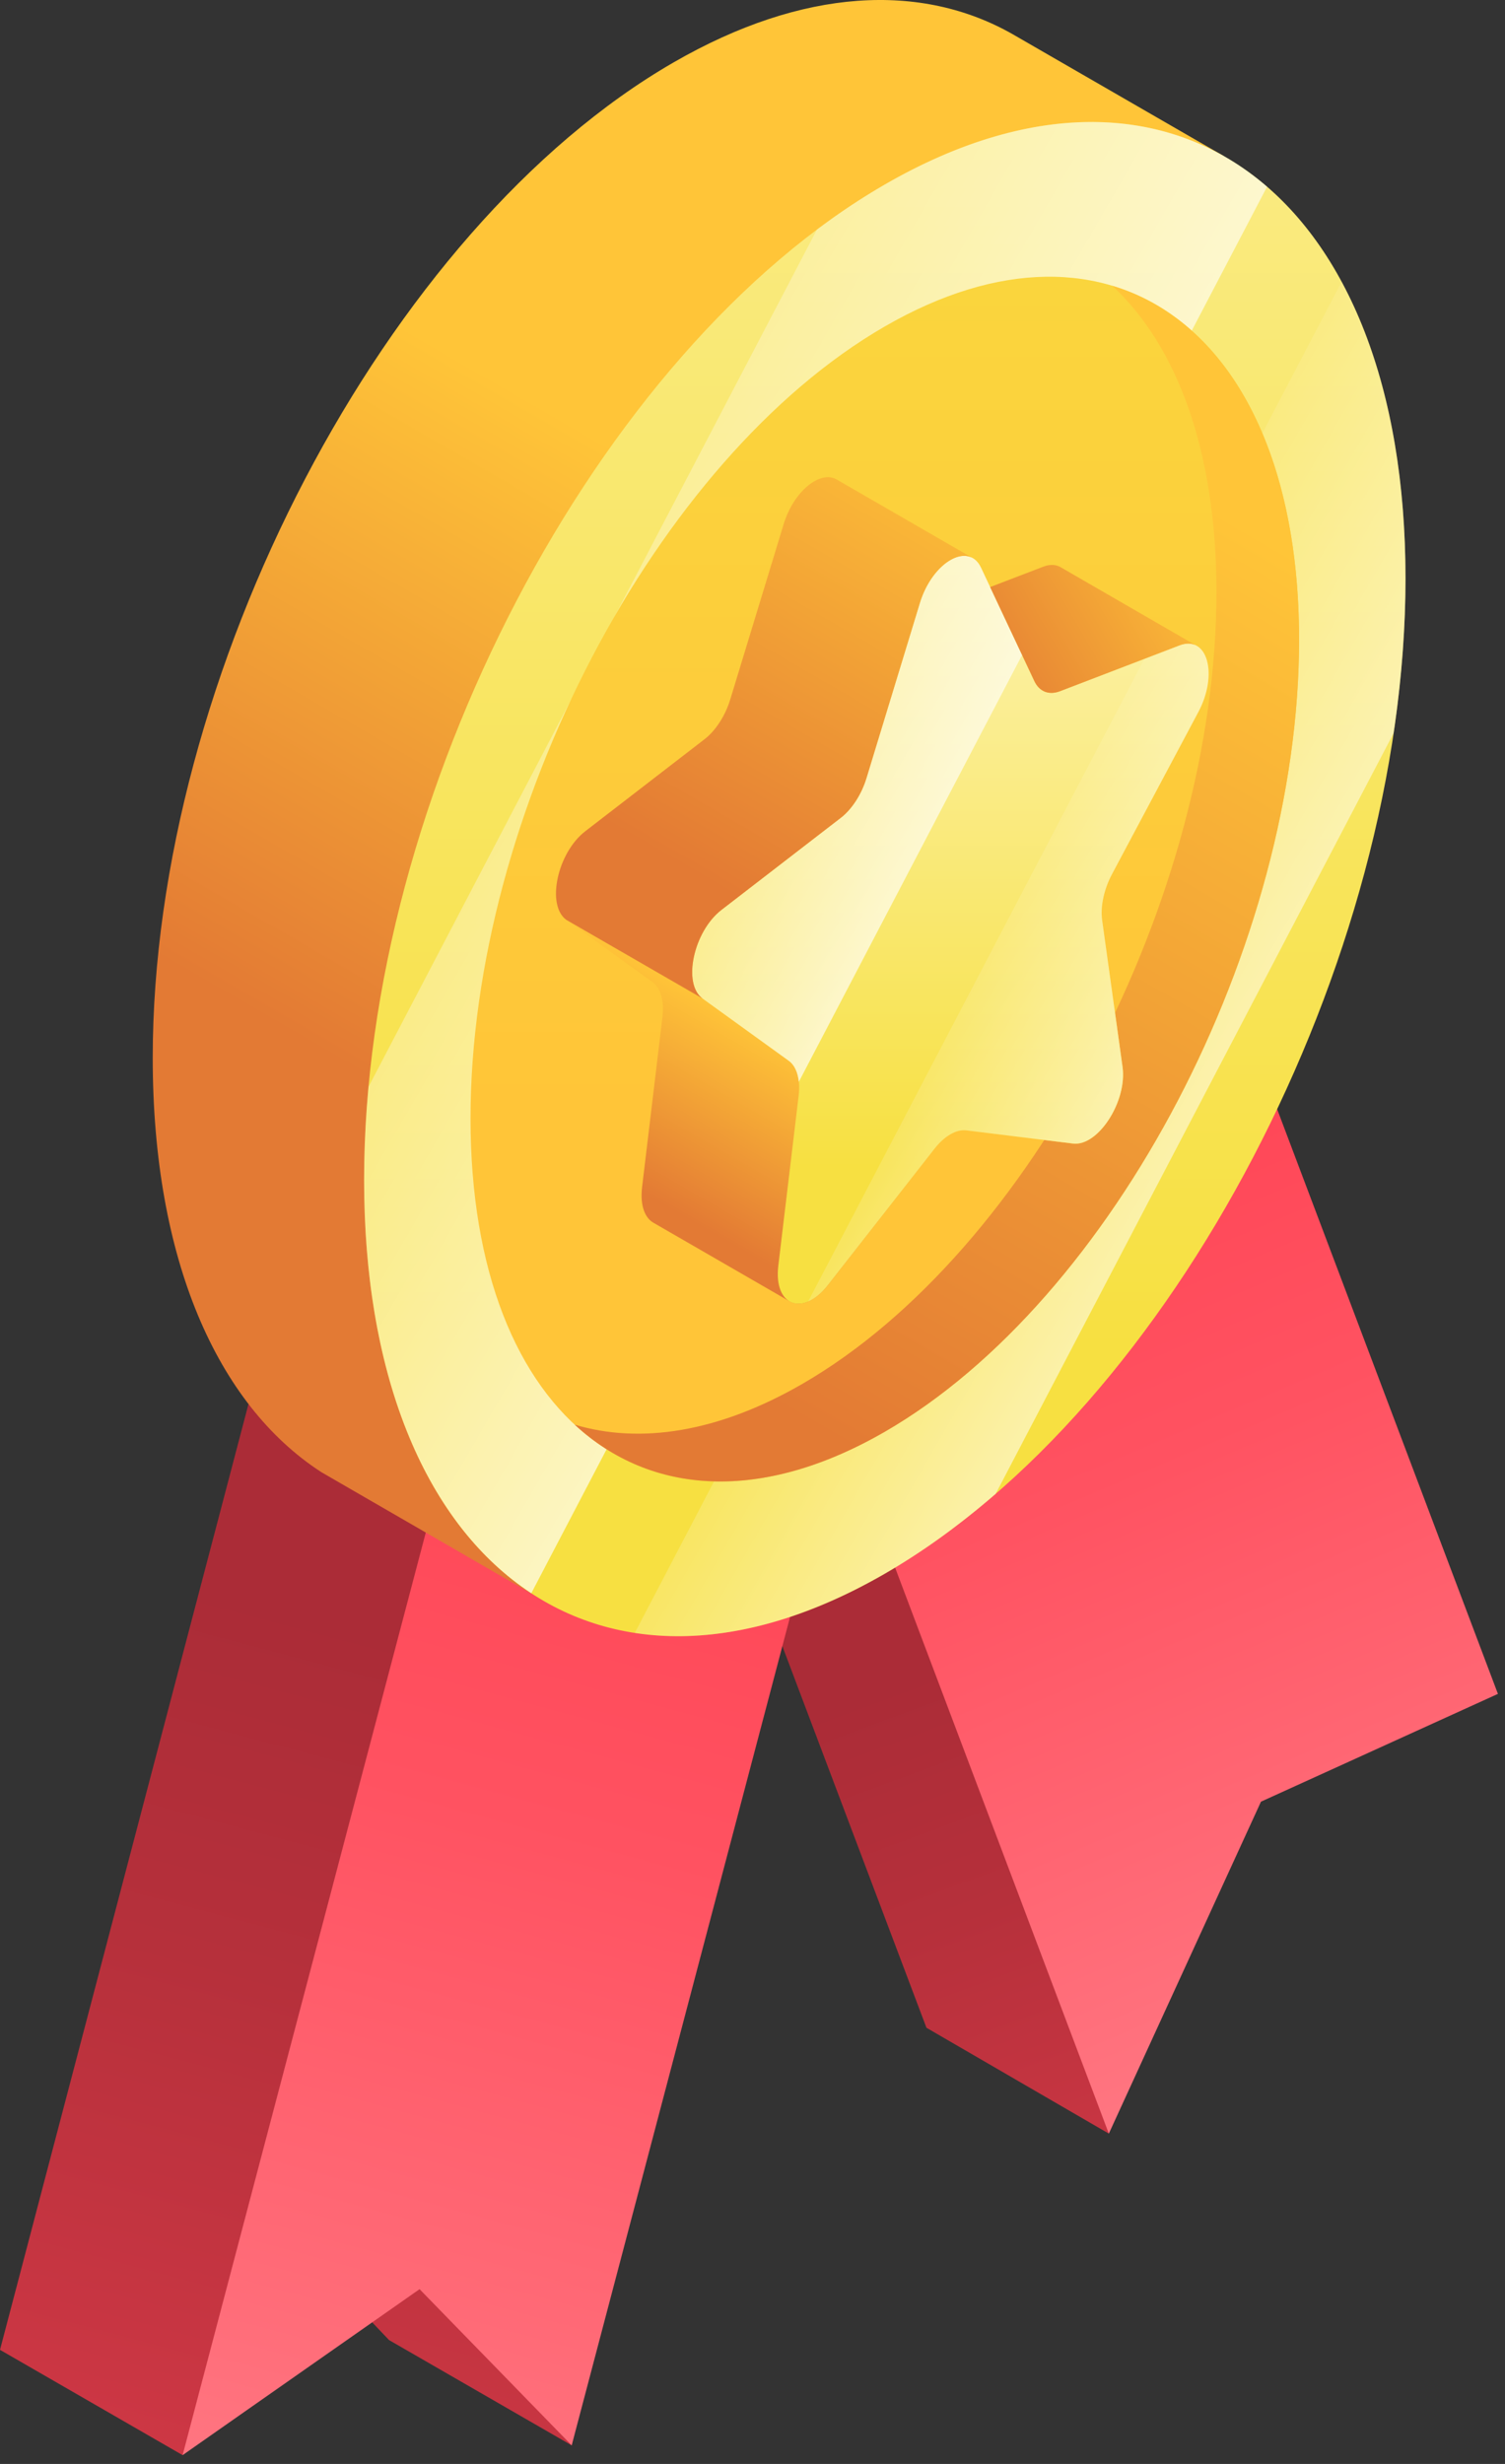 <svg width="77" height="126" viewBox="0 0 77 126" fill="none" xmlns="http://www.w3.org/2000/svg">
<rect x="0" y="0" width="77" height="126" fill="#333333" stroke="none"/>
<path d="M43.156 60.584L15.81 60.015L0 120.165L9.342 125.549L17.803 117.457L19.906 119.666L29.248 125.05L43.156 60.584Z" fill="url(#paint0_linear_1908_8586)"/>
<path d="M53.459 44.553L33.552 67.04L47.4 103.695L56.731 109.108L53.459 44.553Z" fill="url(#paint1_linear_1908_8586)"/>
<path d="M23.25 72.813L43.157 72.314L29.249 125.05L21.466 117.062L9.343 125.549L23.25 72.813Z" fill="url(#paint2_linear_1908_8586)"/>
<path d="M62.79 49.966L42.883 72.453L56.731 109.108L64.515 92.133L76.638 86.621L62.79 49.966Z" fill="url(#paint3_linear_1908_8586)"/>
<path d="M62.597 7.972L51.819 1.754C47.156 -0.903 41.089 -0.634 34.454 3.196C19.742 11.691 7.814 34.479 7.814 54.096C7.814 64.438 11.13 71.831 16.42 75.269L16.419 75.27L28.287 82.127C32.897 84.557 62.597 7.972 62.597 7.972Z" fill="url(#paint4_linear_1908_8586)"/>
<path d="M71.909 29.575C71.909 9.958 59.981 0.941 45.269 9.436C30.556 17.93 18.629 40.719 18.629 60.336C18.629 79.953 30.556 88.969 45.269 80.475C59.981 71.981 71.909 49.192 71.909 29.575Z" fill="url(#paint5_linear_1908_8586)"/>
<path d="M71.908 29.575C71.908 23.393 70.723 18.266 68.641 14.406L32.477 83.503C36.273 84.088 40.632 83.151 45.268 80.475C47.215 79.35 49.114 77.973 50.943 76.388L71.3 37.491C71.697 34.824 71.908 32.171 71.908 29.575Z" fill="url(#paint6_linear_1908_8586)"/>
<path d="M45.269 9.435C44.092 10.115 42.934 10.886 41.798 11.739L18.854 55.578C18.706 57.178 18.629 58.767 18.629 60.336C18.629 70.643 21.923 78.022 27.183 81.474L64.826 9.549C59.96 5.346 53 4.972 45.269 9.435Z" fill="url(#paint7_linear_1908_8586)"/>
<path d="M66.465 32.718C66.465 17.11 56.975 9.936 45.269 16.694C33.563 23.453 24.073 41.585 24.073 57.193C24.073 72.801 33.563 79.975 45.269 73.216C56.975 66.458 66.465 48.326 66.465 32.718Z" fill="url(#paint8_linear_1908_8586)"/>
<path d="M56.907 14.615C60.223 17.688 62.237 23.086 62.237 30.275C62.237 45.883 52.748 64.015 41.042 70.774C36.743 73.255 32.744 73.856 29.404 72.853C33.287 76.451 38.955 76.862 45.269 73.216C56.975 66.458 66.465 48.326 66.465 32.718C66.465 22.841 62.664 16.344 56.907 14.615Z" fill="url(#paint9_linear_1908_8586)"/>
<path d="M61.308 36.416C62.06 35.005 61.965 33.557 61.309 33.077L61.31 33.077L61.306 33.075C61.256 33.038 61.202 33.007 61.145 32.982L54.287 29.019C54.275 29.012 54.262 29.005 54.25 28.998L54.242 28.993L54.242 28.993C54.008 28.867 53.715 28.85 53.372 28.982L50.659 30.022L50.192 29.031C50.073 28.777 49.911 28.608 49.723 28.514L42.792 24.513L42.792 24.515C41.976 24.053 40.621 25.082 40.091 26.818L37.362 35.769C37.107 36.603 36.615 37.363 36.047 37.802L29.943 42.508C28.511 43.613 27.939 46.29 28.975 47.039L33.392 50.229C33.803 50.527 33.991 51.189 33.894 52L32.851 60.708C32.736 61.671 33.008 62.31 33.462 62.545V62.546L40.381 66.539L40.382 66.538C40.891 66.845 41.655 66.615 42.354 65.721L47.813 58.742C48.322 58.092 48.93 57.741 49.439 57.804L54.898 58.479C56.179 58.637 57.677 56.322 57.432 54.561L56.389 47.058C56.292 46.358 56.48 45.479 56.892 44.706L61.308 36.416Z" fill="url(#paint10_linear_1908_8586)"/>
<path d="M50.192 29.031L52.921 34.83C53.176 35.37 53.668 35.563 54.236 35.345L60.34 33.003C61.772 32.454 62.344 34.471 61.308 36.416L56.891 44.707C56.48 45.479 56.292 46.358 56.389 47.058L57.432 54.561C57.676 56.322 56.179 58.637 54.898 58.479L49.438 57.804C48.93 57.741 48.322 58.092 47.813 58.742L42.354 65.721C41.072 67.359 39.575 66.773 39.82 64.73L40.862 56.022C40.959 55.211 40.772 54.548 40.36 54.251L35.943 51.061C34.907 50.312 35.479 47.635 36.911 46.53L43.015 41.824C43.584 41.385 44.076 40.625 44.33 39.791L47.06 30.84C47.7 28.739 49.551 27.671 50.192 29.031Z" fill="url(#paint11_linear_1908_8586)"/>
<path d="M57.432 54.561L56.389 47.057C56.292 46.358 56.48 45.479 56.891 44.706L61.308 36.416C62.344 34.47 61.772 32.453 60.34 33.003L58.548 33.691L41.346 66.557C41.674 66.419 42.021 66.146 42.353 65.721L47.813 58.742C48.322 58.092 48.929 57.741 49.438 57.804L54.898 58.478C56.179 58.637 57.676 56.322 57.432 54.561Z" fill="url(#paint12_linear_1908_8586)"/>
<path d="M50.192 29.031C49.551 27.67 47.7 28.739 47.059 30.839L44.33 39.79C44.075 40.624 43.584 41.384 43.015 41.823L36.911 46.529C35.479 47.634 34.907 50.311 35.943 51.06L40.36 54.25C40.645 54.456 40.819 54.839 40.87 55.323L52.293 33.496L50.192 29.031Z" fill="url(#paint13_linear_1908_8586)"/>
<path d="M52.922 34.83C53.176 35.37 53.668 35.563 54.236 35.345L60.34 33.003C60.652 32.883 60.923 32.886 61.145 32.982L54.287 29.019C54.275 29.012 54.262 29.005 54.25 28.998L54.242 28.993L54.242 28.993C54.008 28.867 53.715 28.85 53.372 28.982L50.659 30.022L52.922 34.83Z" fill="url(#paint14_linear_1908_8586)"/>
<path d="M36.912 46.53L43.015 41.823C43.584 41.385 44.076 40.624 44.33 39.79L47.06 30.84C47.581 29.131 48.903 28.105 49.723 28.515L42.792 24.514L42.792 24.515C41.976 24.053 40.621 25.083 40.091 26.818L37.362 35.769C37.107 36.603 36.615 37.363 36.047 37.802L29.943 42.509C28.511 43.613 27.939 46.291 28.975 47.039L35.944 51.06C34.907 50.312 35.479 47.635 36.912 46.53Z" fill="url(#paint15_linear_1908_8586)"/>
<defs>
<linearGradient id="paint0_linear_1908_8586" x1="24.557" y1="84.894" x2="1.649" y2="171.2" gradientUnits="userSpaceOnUse">
<stop stop-color="#AB2C37"/>
<stop offset="0.205" stop-color="#B6303B"/>
<stop offset="0.568" stop-color="#D43947"/>
<stop offset="1" stop-color="#FF4757"/>
</linearGradient>
<linearGradient id="paint1_linear_1908_8586" x1="53.648" y1="83.245" x2="74.351" y2="139.278" gradientUnits="userSpaceOnUse">
<stop stop-color="#AB2C37"/>
<stop offset="0.205" stop-color="#B6303B"/>
<stop offset="0.568" stop-color="#D43947"/>
<stop offset="1" stop-color="#FF4757"/>
</linearGradient>
<linearGradient id="paint2_linear_1908_8586" x1="32.471" y1="76.004" x2="17.086" y2="132.702" gradientUnits="userSpaceOnUse">
<stop stop-color="#FF4757"/>
<stop offset="0.303" stop-color="#FF5261"/>
<stop offset="0.836" stop-color="#FF707C"/>
<stop offset="1" stop-color="#FF7A85"/>
</linearGradient>
<linearGradient id="paint3_linear_1908_8586" x1="52.074" y1="61.41" x2="71.163" y2="106.427" gradientUnits="userSpaceOnUse">
<stop stop-color="#FF4757"/>
<stop offset="0.303" stop-color="#FF5261"/>
<stop offset="0.836" stop-color="#FF707C"/>
<stop offset="1" stop-color="#FF7A85"/>
</linearGradient>
<linearGradient id="paint4_linear_1908_8586" x1="20.888" y1="56.346" x2="38.021" y2="26.671" gradientUnits="userSpaceOnUse">
<stop stop-color="#E37A34"/>
<stop offset="1" stop-color="#FFC538"/>
</linearGradient>
<linearGradient id="paint5_linear_1908_8586" x1="45.269" y1="68.958" x2="45.269" y2="-41.063" gradientUnits="userSpaceOnUse">
<stop stop-color="#F7E041"/>
<stop offset="1" stop-color="#FCF3B3"/>
</linearGradient>
<linearGradient id="paint6_linear_1908_8586" x1="76.147" y1="63.728" x2="46.336" y2="46.517" gradientUnits="userSpaceOnUse">
<stop stop-color="white"/>
<stop offset="1" stop-color="white" stop-opacity="0"/>
</linearGradient>
<linearGradient id="paint7_linear_1908_8586" x1="63.651" y1="55.556" x2="14.172" y2="26.989" gradientUnits="userSpaceOnUse">
<stop stop-color="white"/>
<stop offset="1" stop-color="white" stop-opacity="0"/>
</linearGradient>
<linearGradient id="paint8_linear_1908_8586" x1="45.269" y1="56.77" x2="45.269" y2="-14.921" gradientUnits="userSpaceOnUse">
<stop stop-color="#FFC538"/>
<stop offset="1" stop-color="#F7E041"/>
</linearGradient>
<linearGradient id="paint9_linear_1908_8586" x1="38.091" y1="70.989" x2="63.591" y2="26.822" gradientUnits="userSpaceOnUse">
<stop stop-color="#E37A34"/>
<stop offset="1" stop-color="#FFC538"/>
</linearGradient>
<linearGradient id="paint10_linear_1908_8586" x1="35.802" y1="62.689" x2="40.976" y2="53.727" gradientUnits="userSpaceOnUse">
<stop stop-color="#E37A34"/>
<stop offset="1" stop-color="#FFC538"/>
</linearGradient>
<linearGradient id="paint11_linear_1908_8586" x1="48.626" y1="59.67" x2="48.626" y2="26.786" gradientUnits="userSpaceOnUse">
<stop stop-color="#F7E041"/>
<stop offset="1" stop-color="#FCF3B3"/>
</linearGradient>
<linearGradient id="paint12_linear_1908_8586" x1="67.354" y1="59.067" x2="47.92" y2="47.846" gradientUnits="userSpaceOnUse">
<stop stop-color="white"/>
<stop offset="1" stop-color="white" stop-opacity="0"/>
</linearGradient>
<linearGradient id="paint13_linear_1908_8586" x1="53.642" y1="46.736" x2="35.662" y2="36.355" gradientUnits="userSpaceOnUse">
<stop stop-color="white"/>
<stop offset="1" stop-color="white" stop-opacity="0"/>
</linearGradient>
<linearGradient id="paint14_linear_1908_8586" x1="49.788" y1="35.032" x2="61.727" y2="28.139" gradientUnits="userSpaceOnUse">
<stop stop-color="#E37A34"/>
<stop offset="1" stop-color="#FFC538"/>
</linearGradient>
<linearGradient id="paint15_linear_1908_8586" x1="35.156" y1="44.454" x2="48.396" y2="21.521" gradientUnits="userSpaceOnUse">
<stop stop-color="#E37A34"/>
<stop offset="1" stop-color="#FFC538"/>
</linearGradient>
</defs>
</svg>

